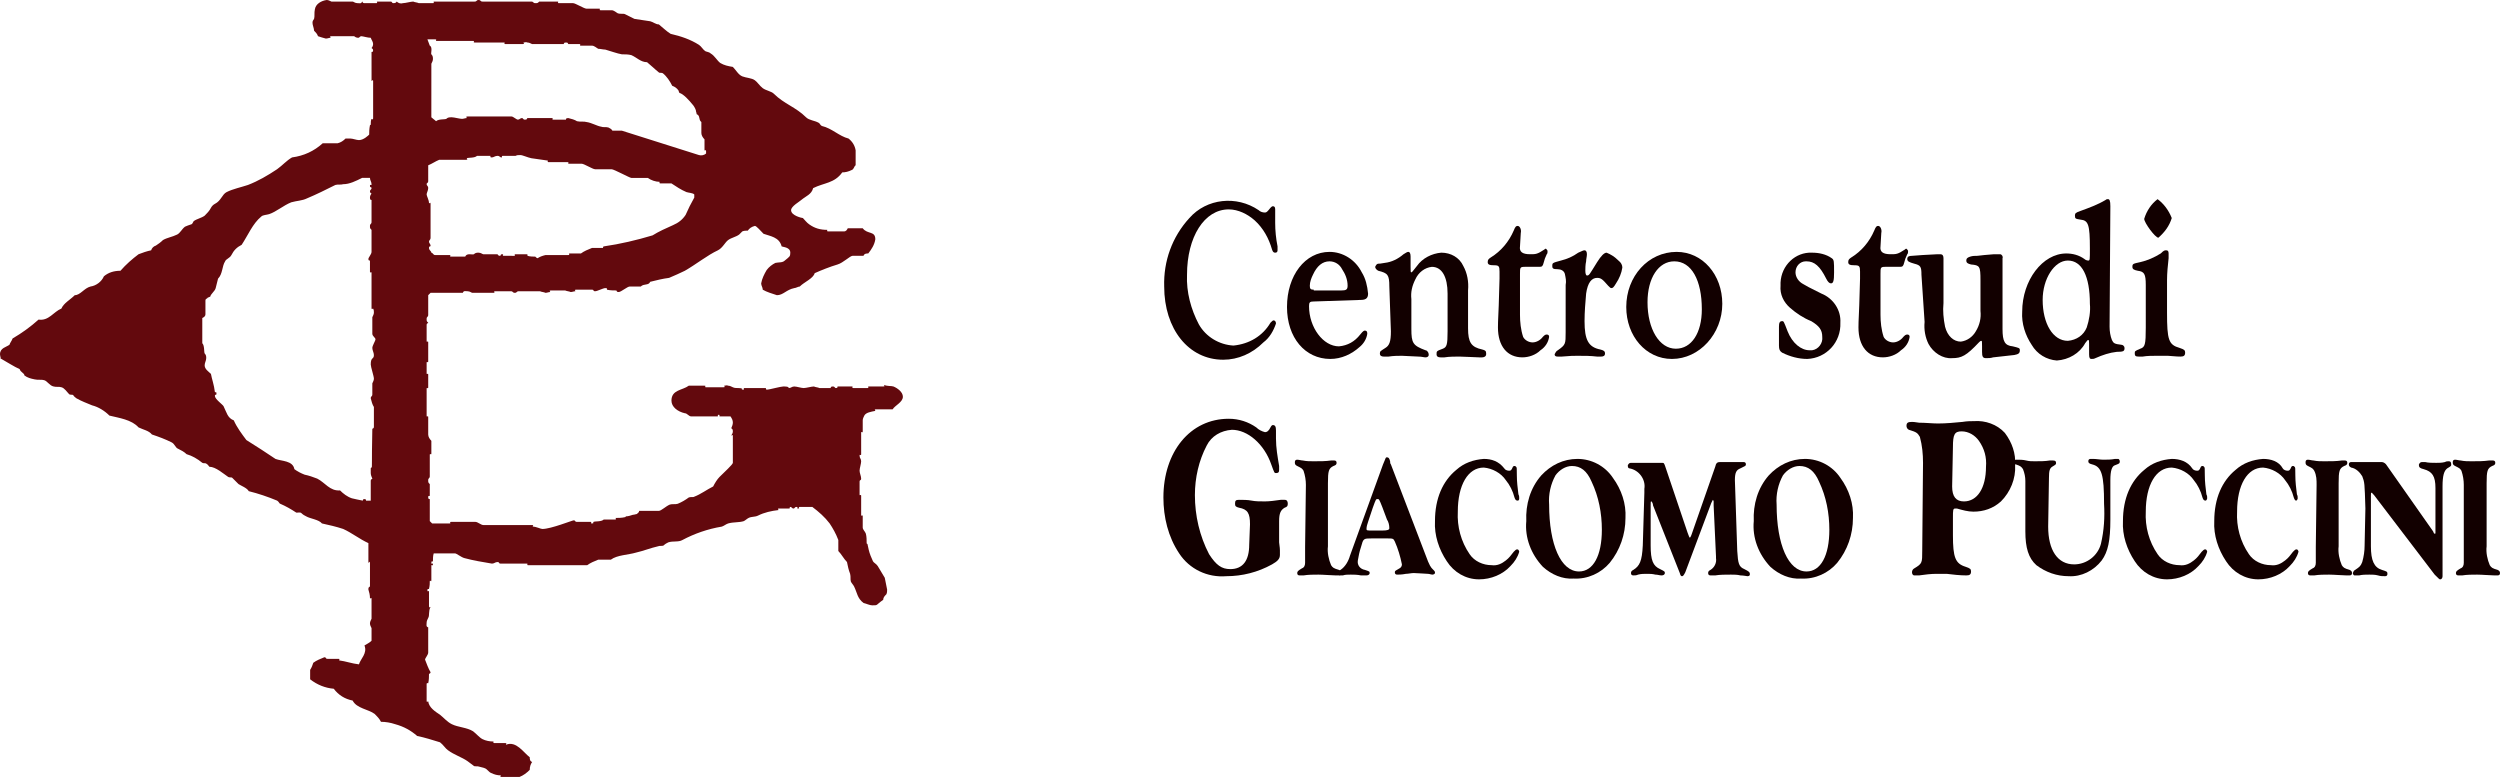 <?xml version="1.0" encoding="UTF-8"?>
<!-- Generator: $$$/GeneralStr/196=Adobe Illustrator 27.6.0, SVG Export Plug-In . SVG Version: 6.00 Build 0)  -->
<svg version="1.1" id="Raggruppa_115" xmlns="http://www.w3.org/2000/svg" xmlns:xlink="http://www.w3.org/1999/xlink" x="0px" y="0px" viewBox="0 0 317.6 98.8" style="enable-background:new 0 0 317.6 98.8;" xml:space="preserve">
<style type="text/css">
	.st0{fill-rule:evenodd;clip-rule:evenodd;fill:#63090D;}
	.st1{fill-rule:evenodd;clip-rule:evenodd;fill:#120000;}
</style>
<path id="Tracciato_652" class="st0" d="M46,22.6h1c0,0.3,0.2,0.5,0.2,0.8s-0.2-0.1-0.2,0.2s0.2,0.1,0.2,0.3s-0.2,0.2-0.2,0.4  s0.1,0.2,0.2,0.3c-0.1,0.1-0.2,0.3-0.2,0.5c0,0.3,0.1,0.3,0.2,0.3v2.8c0,0.3-0.2,0.2-0.2,0.5s0,0.3,0.2,0.5v2.8  c0,0.3-0.4,0.7-0.4,0.9s0.1,0.2,0.2,0.2v1.4c0,0.3,0.2-0.1,0.2,0.2v4.4c0,0.3,0.1,0.1,0.2,0.1c0.1,0.2,0.1,0.3,0.1,0.5  c0,0.2-0.1,0.4-0.2,0.6v2.1c0,0.3,0.4,0.5,0.4,0.7s-0.4,0.8-0.4,1.1s0.2,0.6,0.2,0.9c0,0.6-0.4,0.2-0.4,1.2c0,0.3,0.4,1.5,0.4,1.8  c0,0.2-0.1,0.4-0.2,0.6v1.4c0,0.3-0.2,0.2-0.2,0.5c0.1,0.4,0.2,0.8,0.4,1.1v2.5c0,0.3-0.2,0.2-0.2,0.3c-0.1,4.7,0,4.8-0.1,4.9  c-0.1,0-0.1,0.1-0.1,0.1c0,0.2,0,0.4,0,0.6c0,0.2,0.1,0.5,0.2,0.7c0,0.1-0.2,0-0.2,0.3v2.5h-0.6c0-0.1,0-0.2-0.2-0.2  s-0.2,0.1-0.2,0.2c-0.5-0.1-1-0.2-1.4-0.3c-0.6-0.2-1.1-0.6-1.5-1c-1.3,0.1-1.9-1-2.9-1.5c-0.5-0.2-1.1-0.4-1.6-0.5  c-0.5-0.2-0.9-0.4-1.3-0.7c-0.2-1.1-1.6-1-2.4-1.3c-1.2-0.8-2.4-1.6-3.7-2.4c-0.6-0.8-1.2-1.6-1.6-2.5c-0.8-0.3-0.9-1-1.3-1.8  c-0.1-0.2-1.1-0.9-1.1-1.3c0-0.3,0.2,0,0.2-0.3s-0.1-0.1-0.2-0.2c-0.1-0.9-0.4-1.7-0.5-2.3c-0.3-0.3-0.8-0.6-0.8-1.1  c0-0.3,0.2-0.6,0.2-0.9c0-0.2,0-0.4-0.2-0.6c-0.1-0.2,0-1-0.3-1.3v-3.2c0.2-0.1,0.4-0.2,0.4-0.5v-1.7c0-0.3,0.2-0.2,0.3-0.4  c0.1,0,0.2-0.1,0.3-0.1c0.1-0.4,0.6-0.7,0.7-1.1c0.1-0.4,0.2-0.8,0.3-1.2c0.6-0.6,0.5-1.6,0.9-2.2c0.1-0.3,0.6-0.4,0.8-0.8  c0.3-0.6,0.7-1,1.3-1.3c0.8-1.2,1.4-2.7,2.5-3.6c0.2-0.2,0.7-0.2,1-0.3c0.9-0.3,1.8-1.1,2.8-1.5c0.7-0.2,1.4-0.2,2-0.5  c1.2-0.5,2.4-1.1,3.6-1.7c0.3-0.1,0.7,0,1-0.1C44.4,23.4,45.2,23,46,22.6 M66.1,19.7c0.3,0,0.9,0.3,1.4,0.4c0.7,0.1,1.4,0.2,2.1,0.3  c0,0-0.1,0.2,0.1,0.2h2.4c0.3,0-0.1,0.2,0.2,0.2h1.6c0.3,0,1.4,0.7,1.7,0.7h2.1c0.3,0,2.3,1.1,2.5,1.1h2.1c0.4,0.3,1,0.5,1.5,0.5  c0,0-0.1,0.2,0.1,0.2h1.4c0.6,0.4,1.2,0.8,1.9,1.1c0.3,0.1,0.8,0.1,1,0.3v0.4c-0.4,0.7-0.8,1.5-1.1,2.2c-0.4,0.6-0.9,1-1.6,1.3  c-0.9,0.4-1.8,0.8-2.6,1.3c-2,0.6-4.1,1.1-6.2,1.4c0,0-0.1,0-0.1,0.2h-1.4c-0.5,0.2-1,0.4-1.4,0.7h-1.4c-0.3,0,0.1,0.2-0.2,0.2h-2.9  c-0.4,0.1-0.7,0.2-1,0.4c-0.1,0-0.2-0.1-0.3-0.2c-0.3,0-0.6,0-1-0.1c0,0,0.1-0.2-0.1-0.2h-1.4c-0.3,0,0.1,0.2-0.2,0.2H64  c-0.3,0,0.1-0.2-0.2-0.2s-0.1,0.2-0.3,0.2s-0.2-0.1-0.3-0.2h-1.8c-0.1,0-0.3-0.2-0.6-0.2c-0.2,0-0.4,0-0.6,0.2  c-0.2,0.1-0.9-0.2-1.1,0.3h-1.8c-0.3,0,0.1-0.2-0.2-0.2h-1.8c-0.3,0-0.2-0.2-0.5-0.3c0-0.2-0.3-0.3-0.3-0.6s0.2-0.1,0.2-0.3  s-0.2-0.3-0.2-0.5s0.2-0.2,0.2-0.5v-4.3c0-0.3-0.1,0-0.2-0.1c0-0.4-0.3-0.9-0.3-1.1s0.2-0.5,0.2-0.8s-0.2-0.3-0.2-0.5  s0.2-0.1,0.2-0.4V21c0.5-0.2,0.9-0.5,1.4-0.7h3.4c0.3,0,0.1-0.1,0.1-0.2c0.2-0.1,1,0,1.3-0.3h1.7c0,0.2,0,0.2,0.2,0.2  s0.4-0.2,0.7-0.2s0.3,0.2,0.5,0.2s-0.1-0.2,0.2-0.2h1.6C65.7,19.7,65.8,19.7,66.1,19.7 M54.3,5h1c0.3,0-0.1,0.2,0.2,0.2h4.6  c0.3,0-0.1,0.2,0.2,0.2H64c0.3,0-0.1,0.2,0.2,0.2h2.2c0.3,0,0.1-0.1,0.1-0.2c0.2,0,0.3-0.1,0.5,0c0.2,0,0.4,0.1,0.6,0.2h4  c0.1-0.1,0-0.2,0.3-0.2s0.2,0.1,0.3,0.2h1.4c0.3,0-0.1,0.2,0.2,0.2h1.4c0.3,0,0.6,0.3,0.8,0.4c0.3,0,0.6,0.1,0.9,0.1  c0.7,0.2,1.5,0.5,2.1,0.6c0.4,0,0.8,0,1.2,0.1c0.7,0.3,1.2,0.9,2,0.9c0.5,0.4,1,0.9,1.5,1.3c0.1,0.1,0.3,0,0.5,0.1  c0.5,0.4,0.9,1,1.2,1.6c0.3,0.1,0.6,0.3,0.8,0.6c0,0.1,0.1,0.2,0.1,0.3c0.5,0.1,1.3,1,1.7,1.5c0.1,0.1,0.3,0.4,0.4,0.7  c0,0.2,0.1,0.3,0.1,0.5c0.5,0.2,0.2,0.7,0.6,1v1.4c0,0.3,0.2,0.6,0.4,0.8V19c0,0.3,0.2-0.1,0.2,0.2v0.3c-0.2,0.2-0.6,0.3-0.9,0.2  L79,16.6h-1.2c-0.1-0.2-0.3-0.3-0.5-0.4c-0.3-0.1-0.7,0-0.9-0.1c-0.6-0.1-1.2-0.5-1.9-0.6c-0.3-0.1-0.8,0-1.2-0.1  c-0.3-0.2-0.7-0.3-1.1-0.4c-0.3,0-0.3,0.1-0.3,0.2h-1.6c-0.3,0,0.1-0.2-0.2-0.2h-3.1c-0.1,0.1,0,0.2-0.3,0.2s-0.2-0.2-0.4-0.2  s-0.3,0.2-0.5,0.2s-0.6-0.4-0.8-0.4h-5.6c-0.3,0-0.1,0.1-0.1,0.2c-0.2,0-0.4,0.1-0.6,0.1c-0.3,0-1-0.2-1.3-0.2c-0.3,0-0.5,0-0.7,0.2  c-0.2,0.1-1,0-1.3,0.3c-0.2-0.2-0.4-0.3-0.6-0.5V8.1c0.1-0.2,0.2-0.4,0.2-0.6c0-0.2,0-0.4-0.2-0.6c-0.1-0.1,0.2-0.9-0.2-1.1L54.3,5z   M41.5,0c0.2,0,0.4,0.1,0.6,0.2h2.7c0.1,0,0.3,0.2,0.6,0.2s0.5,0.1,0.6-0.2c0.1,0,0,0.2,0.3,0.2h1.5c0.3,0-0.1-0.2,0.2-0.2h1.6  c0.3,0,0.1,0.2,0.4,0.2s0.3-0.1,0.4-0.2c0.2,0.2,0.5,0.3,0.8,0.2c0.3,0,1-0.2,1.3-0.2c0.2,0.1,0.5,0.1,0.7,0.2H55  c0.3,0-0.1-0.2,0.2-0.2h5.1c0.3,0,0.2-0.2,0.5-0.2s0.2,0.2,0.5,0.2h6.2c0.3,0,0.2,0.2,0.5,0.2s0.3,0,0.5-0.2h2.3  c0.3,0-0.1,0.2,0.2,0.2h1.8c0.3,0,1.4,0.7,1.7,0.7h1.6c0.3,0-0.1,0.2,0.2,0.2h1.4c0.3,0,0.6,0.3,0.8,0.4c0.3,0.1,0.7,0,0.9,0.1  c0.4,0.2,0.8,0.4,1.2,0.6c0.6,0.1,1.3,0.2,2,0.3c0.4,0.1,0.7,0.4,1.1,0.4c0.5,0.4,1,0.9,1.5,1.2c1.3,0.3,2.5,0.7,3.6,1.4  c0.3,0.2,0.5,0.6,0.8,0.8c0.2,0.1,0.5,0.1,0.7,0.3c0.5,0.3,0.8,0.9,1.2,1.2c0.5,0.3,1,0.4,1.6,0.5c0.4,0.4,0.7,1,1.2,1.2  c0.5,0.2,1.2,0.2,1.6,0.5c0.3,0.2,0.6,0.7,1,1s1.1,0.4,1.4,0.7c1.3,1.3,2.8,1.7,4.1,3c0.4,0.4,1.1,0.4,1.6,0.7  c0.1,0,0.2,0.3,0.4,0.4c1.3,0.3,2.2,1.3,3.4,1.6c0.5,0.4,0.8,0.9,0.9,1.5V21c-0.2,0.1-0.2,0.5-0.5,0.6c-0.4,0.2-0.8,0.3-1.2,0.3  c-1,1.4-2.3,1.3-3.7,2c-0.2,0.8-0.9,1-1.5,1.5c-0.2,0.2-1.3,0.8-1.3,1.3c0,0.7,1.4,1,1.5,1c0.2,0.2,0.5,0.6,0.8,0.8  c0.7,0.5,1.4,0.7,2.3,0.7c0,0-0.1,0.2,0.1,0.2h2c0.3,0,0.4-0.2,0.5-0.4h1.9c0.6,0.8,1.6,0.3,1.6,1.4c-0.1,0.7-0.5,1.3-0.9,1.8  c-0.2,0-0.5,0-0.6,0.3h-1.4c-0.3,0-1.2,0.9-1.9,1.1c-1,0.3-2,0.7-2.9,1.1c-0.2,0.7-1.3,1.1-1.9,1.7c-0.2,0-0.5,0.2-0.7,0.2  c-1,0.2-1.4,0.9-2.2,0.9c-0.6-0.2-1.3-0.4-1.8-0.7c0-0.3-0.2-0.5-0.2-0.8c0.1-0.6,0.4-1.2,0.7-1.7c0.3-0.4,0.7-0.7,1.1-0.9  c0.4-0.1,0.9,0,1.2-0.3c0.6-0.5,0.7-0.5,0.7-1c0-0.7-0.9-0.7-1.1-0.8C99,30.1,97.8,30,97,29.7c-0.4-0.4-0.9-1-1.1-1  c-0.4,0.1-0.7,0.3-0.9,0.6c-0.2,0-0.5,0-0.7,0.1c-0.1,0.1-0.2,0.2-0.4,0.4c-0.4,0.3-1,0.4-1.4,0.7c-0.4,0.3-0.7,1-1.3,1.3  c-1.3,0.6-2.8,1.8-4.2,2.6c-0.6,0.3-1.3,0.6-2,0.9c-0.8,0.1-1.6,0.3-2.4,0.5c-0.2,0.5-0.8,0.2-1.2,0.6H80c-0.3,0-1.1,0.7-1.4,0.7  s-0.2-0.1-0.3-0.2c-0.3,0-0.8,0-1.2-0.1c0-0.1,0.1-0.2-0.2-0.2s-1,0.4-1.3,0.4s-0.1-0.2-0.4-0.2h-2c-0.3,0-0.1,0.1-0.1,0.2  c-0.2,0-0.4,0.1-0.6,0.1c-0.2-0.1-0.5-0.1-0.7-0.2h-1.8c-0.3,0-0.1,0.1-0.1,0.2c-0.2,0-0.4,0.1-0.6,0.1c-0.2-0.1-0.5-0.1-0.7-0.2  h-2.7c-0.3,0-0.2,0.2-0.5,0.2s-0.2-0.2-0.5-0.2h-2c-0.3,0,0.1,0.2-0.2,0.2H60c-0.1,0-0.3-0.2-0.6-0.2c-0.3,0-0.5-0.1-0.6,0.2h-4.1  c-0.1,0.1-0.2,0.2-0.3,0.3V40c0,0.3-0.2,0.2-0.2,0.5s0,0.3,0.2,0.5c0,0.1-0.2,0-0.2,0.3v2c0,0.3,0.2-0.1,0.2,0.2v2.4  c0,0.3-0.2-0.1-0.2,0.2v1.3c0,0.3,0.2-0.1,0.2,0.2v1.6c0,0.3-0.2-0.1-0.2,0.2v3.4c0,0.3,0.2-0.1,0.2,0.2v2.2c0,0.3,0.2,0.6,0.4,0.8  v1.6c0,0.3-0.2-0.1-0.2,0.2v2.7c0,0.3-0.2,0.2-0.2,0.5s0,0.3,0.2,0.5v1.5c-0.2,0-0.2,0-0.2,0.2s0.1,0.2,0.2,0.2v2.8  c0.1,0.1,0.2,0.2,0.3,0.3h2.2c0.3,0-0.1-0.2,0.2-0.2h3.1c0.3,0,0.7,0.4,1,0.4h6.2c0.3,0,0,0.1,0.1,0.2c0.4,0,1,0.3,1.2,0.3  c1.1,0,3.8-1.1,4-1.1s0.1,0.2,0.4,0.2H75c0.3,0-0.1,0.2,0.2,0.2s0.1-0.1,0.2-0.2c0.2-0.1,1,0,1.3-0.3h1.4c0.3,0,0.1-0.1,0.1-0.2  c0.3,0,0.8,0,1.2-0.1c0.1,0,0.1-0.1,0.1-0.1c0.3,0,0.6-0.1,0.9-0.2c0.2,0,0.4-0.1,0.5-0.1c0.1-0.1,0.3-0.2,0.3-0.4h2.5  c0.3,0,0.9-0.6,1.4-0.8c0.3-0.1,0.7,0,1-0.1c0.5-0.2,1-0.5,1.4-0.8c0.2-0.1,0.6,0,0.7-0.1c0.8-0.3,1.6-0.9,2.4-1.3  c0.2-0.4,0.5-0.9,0.8-1.2c0.6-0.6,1.7-1.6,1.7-1.8v-3.4c0-0.3-0.1,0-0.2-0.1c0.1-0.1,0.2-0.3,0.2-0.5c0-0.3-0.1-0.3-0.2-0.4  c0.1-0.2,0.2-0.5,0.2-0.7c0-0.3-0.1-0.5-0.3-0.8h-1.3c-0.3,0,0.1-0.2-0.2-0.2s0.1,0.2-0.2,0.2h-3.3c-0.3,0-0.5-0.4-0.8-0.4  c-0.9-0.2-1.7-0.8-1.7-1.6c0-1.4,1.4-1.3,2.2-1.9h2c0.3,0-0.1,0.2,0.2,0.2h2.2c0.3,0,0.1-0.1,0.1-0.2c0.2,0,0.3-0.1,0.5,0  c0.2,0,0.4,0.1,0.6,0.2c0.4,0.2,0.9,0,1.2,0.2c0,0-0.2,0.1,0.1,0.1s-0.1-0.2,0.2-0.2h2.7c0,0.2,0,0.2,0.2,0.2s1.7-0.4,2-0.4  s0.7,0,0.7,0.2v0c0.3,0,0.4-0.2,0.7-0.2s0.9,0.2,1.2,0.2s1-0.2,1.3-0.2c0.2,0.1,0.5,0.1,0.7,0.2h1.4c0.1-0.1,0-0.2,0.3-0.2  s0.2,0.2,0.4,0.2s0.2-0.1,0.2-0.2h1.8c0.3,0-0.1,0.2,0.2,0.2h1.8c0.3,0-0.1-0.2,0.2-0.2h1.8c0.3,0,0.1-0.1,0.1-0.2  c0.5,0.2,0.9,0.1,1.2,0.2c0.5,0.2,1.2,0.7,1.2,1.3c0,0.7-1,1.1-1.3,1.6h-2.1c-0.3,0-0.1,0.1-0.1,0.2c-0.5,0.1-1.2,0.2-1.4,0.6  c-0.1,0.2-0.2,0.4-0.2,0.6v1.4c0,0.3-0.2-0.1-0.2,0.2v2.7c0,0.3-0.2-0.1-0.2,0.2s0.2,0.4,0.2,0.7s-0.2,0.9-0.2,1.2s0.2,0.7,0.2,1  s-0.2,0.1-0.2,0.4v1.6c0,0.3,0.2-0.1,0.2,0.2v2.4c0,0.3,0.2-0.1,0.2,0.2V67c0,0.3,0.3,0.5,0.4,0.8c0.1,0.4,0.1,0.8,0.1,1.2  c0,0.1,0.1,0.1,0.1,0.1c0.1,0.5,0.2,1,0.4,1.5c0.1,0.2,0.2,0.5,0.3,0.7c0.1,0.2,0.4,0.3,0.6,0.6c0.3,0.5,0.6,1,0.9,1.5  c0.1,0.5,0.2,1,0.3,1.5c0,0.2,0,0.4-0.1,0.6c-0.2,0.2-0.4,0.4-0.4,0.7c-1,0.7-0.6,0.7-1.4,0.7c-0.3,0-0.7-0.2-1.1-0.3  c-0.8-0.6-0.8-1.3-1.2-2.1c-0.1-0.2-0.3-0.4-0.4-0.6c-0.1-0.3,0-0.6-0.1-1c-0.2-0.5-0.3-1-0.4-1.5c-0.4-0.4-0.7-1-1.1-1.4v-1.4  c-0.3-0.8-0.7-1.5-1.1-2.1c-0.6-0.8-1.4-1.5-2.2-2.1h-1.6c-0.3,0,0.1,0.2-0.2,0.2s0.1-0.2-0.2-0.2s-0.2,0.2-0.4,0.2  s-0.2-0.2-0.4-0.2s0.1,0.2-0.2,0.2H99c-0.3,0-0.1,0.1-0.1,0.2c-0.9,0.1-1.8,0.3-2.6,0.7c-0.4,0.2-0.8,0.1-1.2,0.3  c-0.2,0.1-0.4,0.3-0.6,0.4c-0.6,0.2-1.3,0.1-2,0.3c-0.3,0.1-0.5,0.3-0.8,0.4c-1.8,0.3-3.5,0.9-5,1.7c-0.5,0.3-1.2,0.1-1.8,0.3  c-0.2,0.1-0.4,0.2-0.6,0.4c-0.2,0.1-0.5,0-0.7,0.1c-0.9,0.2-1.9,0.6-2.8,0.8c-1,0.3-2.4,0.3-3.2,0.9h-1.6c-0.5,0.2-1,0.4-1.4,0.7  h-7.5c-0.3,0,0.1-0.2-0.2-0.2h-3.3c-0.3,0-0.1-0.2-0.4-0.2s-0.4,0.2-0.7,0.2c-1.2-0.2-2.4-0.4-3.5-0.7c-0.4-0.1-1-0.6-1.2-0.6h-2.7  c-0.1,0.3-0.1,0.7-0.1,1c-0.1,0.1-0.2-0.1-0.2,0.2s0.2-0.1,0.2,0.2s-0.2-0.1-0.2,0.2v1.8c0,0.3-0.1,0-0.2,0.1c0,0.3,0,0.6-0.1,1  c-0.1,0.1-0.2-0.1-0.2,0.2s0.2-0.1,0.2,0.2v1.8c0,0.3,0.1,0.1,0.2,0.1c-0.3,0.5-0.1,1.1-0.3,1.4c-0.1,0.2-0.2,0.4-0.2,0.6  c0,0.3-0.1,0.5,0.2,0.6v3.2c0,0.3-0.4,0.7-0.4,0.9c0.2,0.5,0.4,1.1,0.7,1.6c0,0.1-0.1,0.2-0.2,0.2c0,0.3,0,0.8-0.1,1.2  c0,0-0.2-0.1-0.2,0.1v2.1c0,0.3,0.1,0.1,0.2,0.1c0.1,0.8,0.9,1.3,1.5,1.7c0.5,0.4,0.9,0.9,1.5,1.2c0.8,0.4,1.9,0.4,2.7,0.9  c0.4,0.3,0.8,0.8,1.2,1c0.4,0.2,0.9,0.3,1.4,0.3c0,0-0.1,0.2,0.1,0.2h1.4c0.3,0,0,0.1,0.1,0.2c1.3-0.5,2.2,1,3,1.6  c0,0.2,0,0.5,0.3,0.6c-0.2,0.3-0.3,0.6-0.3,1c-0.4,0.4-0.8,0.7-1.3,0.9h-2.3c-0.3,0,0-0.1-0.1-0.2c-0.4,0-0.8-0.1-1.2-0.3  c-0.3-0.1-0.5-0.5-0.8-0.6c-0.2-0.1-0.4-0.1-0.7-0.2c-0.2-0.1-0.6,0-0.7-0.1c-0.3-0.2-0.5-0.4-0.8-0.6c-0.7-0.5-1.7-0.8-2.5-1.4  c-0.3-0.2-0.6-0.7-1-1C54.9,94,54,93.7,53,93.5c-0.8-0.7-1.7-1.2-2.8-1.5c-0.6-0.2-1.2-0.3-1.8-0.3c-0.2-0.4-0.5-0.7-0.8-1  c-0.8-0.6-2.3-0.7-2.8-1.7c-1-0.2-1.8-0.7-2.4-1.5c-1.1-0.1-2.1-0.5-3-1.2c0-0.2,0-0.4,0-0.6c0-0.3,0-0.4,0-0.6  c0.2-0.3,0.3-0.6,0.4-0.9c0.4-0.3,0.9-0.5,1.4-0.7c0.3,0,0.1,0.2,0.4,0.2h1.4c0.3,0,0,0.1,0.1,0.2c0.8,0.1,1.6,0.4,2.5,0.5  c0.2-0.7,1.1-1.4,0.7-2.4c0.3-0.2,0.6-0.3,0.9-0.6v-1.6c-0.1-0.2-0.2-0.4-0.2-0.6c0-0.2,0.1-0.4,0.2-0.6v-2.5c0-0.3-0.1,0-0.2-0.1  c0-0.4-0.1-0.8-0.2-1.1c0,0,0,0.1,0-0.1s0.1-0.2,0.2-0.3v-3c0-0.3-0.1,0-0.2,0v-2.5c-1.1-0.5-2.1-1.3-3.2-1.8  c-0.9-0.3-1.8-0.5-2.7-0.7c-0.4-0.5-1.5-0.6-2-0.9c-0.2-0.1-0.4-0.2-0.6-0.4s-0.6,0-0.7-0.1c-0.6-0.4-1.3-0.8-2-1.1  c-0.1,0-0.2-0.3-0.4-0.4c-1.2-0.5-2.4-0.9-3.6-1.2c-0.2-0.4-1-0.7-1.3-0.9c-0.2-0.2-0.5-0.5-0.8-0.8c-0.1-0.1-0.3,0-0.5-0.1  c-0.6-0.4-1.6-1.3-2.4-1.3c-0.1-0.1-0.2-0.3-0.4-0.4c-0.1-0.1-0.3,0-0.5-0.1c-0.6-0.5-1.3-0.9-2-1.1c-0.3-0.3-0.7-0.5-1.1-0.7  c-0.3-0.1-0.4-0.6-0.8-0.8c-0.8-0.4-1.6-0.7-2.5-1c-0.4-0.5-1.1-0.6-1.7-0.9c-0.9-1-2.5-1.2-3.7-1.5c-0.6-0.6-1.4-1.1-2.2-1.3  c-0.7-0.3-1.3-0.5-2-0.9c-0.1-0.1-0.3-0.2-0.4-0.4c-0.1-0.1-0.3,0-0.5-0.1c-0.3-0.3-0.6-0.8-1-0.9c-0.3-0.1-0.7,0-1-0.1  c-0.5-0.1-0.8-0.7-1.2-0.8c-0.3-0.1-0.8,0-1.2-0.1c-0.5-0.1-0.9-0.2-1.3-0.5c0-0.3-0.5-0.4-0.6-0.8c-0.7-0.3-1.6-0.9-2.5-1.4  C0.2,45.6,0,45.3,0,45c0-0.8,0.8-0.9,1.2-1.2c0.1-0.3,0.3-0.5,0.4-0.8c1.2-0.7,2.3-1.5,3.3-2.4c1.3,0.2,1.9-1,2.9-1.4  c0.3-0.7,1.1-1.1,1.7-1.7c0.7,0,1.2-0.9,2-1.1c0.7-0.1,1.4-0.6,1.7-1.3c0.6-0.5,1.3-0.7,2.1-0.7c0.7-0.8,1.5-1.5,2.3-2.1  c0.5-0.2,1.1-0.4,1.6-0.5c0.1-0.3,0.3-0.5,0.6-0.6c0.3-0.2,0.6-0.4,0.9-0.7c0.5-0.3,1.2-0.4,1.8-0.7c0.4-0.2,0.6-0.7,1-1  c0.2-0.1,0.5-0.2,0.8-0.3c0.1,0,0.2-0.2,0.3-0.4c0.4-0.3,1-0.4,1.4-0.7c0.3-0.3,0.6-0.6,0.8-1c0.1-0.2,0.3-0.4,0.5-0.5  c0.8-0.4,0.9-1.2,1.5-1.5c0.8-0.4,1.8-0.6,2.7-0.9c1.3-0.5,2.5-1.2,3.7-2c0.7-0.5,1.2-1.1,1.9-1.5c1.5-0.2,2.8-0.8,3.9-1.8h1.9  c0.4-0.1,0.7-0.3,1-0.6c0.2,0,0.4,0,0.6,0c0.3,0,0.8,0.2,1.1,0.2c0.6,0,1.2-0.6,1.3-0.7c0-0.3,0-0.7,0.1-1.2c0.1,0,0.1-0.1,0.1-0.1  c0-0.2,0-0.5,0.1-0.7c0,0,0.2,0.2,0.2-0.1v-4.7c0-0.3-0.1,0-0.2,0V6.6c0.1,0,0.2,0,0.2-0.2s-0.1-0.2-0.2-0.3  c0.1-0.1,0.2-0.3,0.2-0.5c0-0.3-0.2-0.5-0.3-0.8c-0.4,0-1-0.2-1.2-0.2s-0.2,0.2-0.4,0.2S45.1,4.7,45,4.6h-2.9  c-0.3,0-0.1,0.1-0.1,0.2c-0.2,0-0.4,0.1-0.6,0.1c-0.4-0.1-0.7-0.2-1-0.3c-0.1-0.3-0.3-0.5-0.5-0.7c0-0.3-0.2-0.7-0.2-1  s0.1-0.3,0.2-0.5c0.1-0.3,0-0.8,0.1-1.2C40.1,0.5,40.8,0.1,41.5,0"/>
<path id="Tracciato_653" class="st1" d="M158.7,69.2c0,2-0.8,3.1-2.4,3.1c-1.1,0-1.8-0.5-2.7-1.9c-1.2-2.3-1.8-4.9-1.8-7.5  c0-2.2,0.5-4.4,1.5-6.3c0.6-1.2,1.8-1.9,3.2-2c2,0,4.1,1.8,5,4.4c0.4,1.1,0.4,1.1,0.6,1.1c0.3,0,0.4-0.1,0.4-0.4c0-0.2,0-0.3,0-0.5  c-0.2-1.2-0.4-2.3-0.4-3.5c0-0.2,0-0.4,0-0.7v-0.3c0-0.5-0.1-0.7-0.4-0.7c-0.1,0-0.2,0.1-0.3,0.3c-0.2,0.4-0.4,0.6-0.7,0.6  c-0.4-0.1-0.8-0.3-1.1-0.6c-1-0.7-2.2-1.1-3.5-1.1c-4.9,0-8.3,4.2-8.3,10c0,2.5,0.6,5,2,7.1c1.3,2,3.6,3.1,6,2.9c2,0,4-0.5,5.8-1.5  c0.7-0.4,1-0.7,1-1.2c0-0.2,0-0.4,0-0.6c0-0.4-0.1-0.8-0.1-1v-2.7c0-1,0.2-1.4,0.7-1.7c0.3-0.1,0.4-0.2,0.4-0.5  c0-0.3-0.1-0.5-0.4-0.5c-0.2,0-0.3,0-0.5,0c-0.7,0.1-1.4,0.2-2,0.2c-0.6,0-1.2,0-1.7-0.1c-0.5-0.1-1.1-0.1-1.6-0.1  c-0.4,0-0.5,0.1-0.5,0.5c0,0.3,0.1,0.4,0.5,0.5c1.1,0.2,1.4,0.7,1.4,2.1L158.7,69.2z"/>
<path id="Tracciato_654" class="st1" d="M165.8,69.5l0,1.2l0,0.8c0,0.3-0.1,0.6-0.4,0.7c-0.5,0.3-0.6,0.4-0.6,0.6s0.1,0.3,0.3,0.3  c0.1,0,0.3,0,0.5,0c0.6-0.1,1.3-0.1,1.9-0.1c0.6,0,1.7,0.1,2.2,0.1l0.4,0c0.2,0,0.3-0.1,0.3-0.3c0-0.2-0.1-0.3-0.3-0.4  c-0.7-0.2-0.8-0.3-1-0.6c-0.3-0.7-0.5-1.6-0.4-2.4v-8c0-1.6,0.1-1.9,0.7-2.2c0.3-0.1,0.4-0.2,0.4-0.4c0-0.2-0.1-0.3-0.3-0.3  c0,0,0,0,0,0c-0.1,0-0.3,0-0.4,0c-0.7,0.1-1.4,0.1-2.2,0.1c-0.5,0-0.9,0-1.4-0.1c-0.2,0-0.5-0.1-0.7-0.1c-0.2,0-0.3,0.1-0.3,0.3  c0,0,0,0,0,0.1c0,0.2,0.1,0.3,0.3,0.4c0.6,0.3,0.6,0.3,0.8,0.6c0.2,0.6,0.3,1.2,0.3,1.8L165.8,69.5z"/>
<path id="Tracciato_655" class="st1" d="M171.5,70.6c-0.2,0.7-0.6,1.4-1.2,1.8c-0.2,0.1-0.3,0.2-0.3,0.4c0,0.1,0.1,0.3,0.2,0.3  c0,0,0,0,0,0c0.1,0,0.3,0,0.4,0c0.3-0.1,0.6-0.1,1-0.1c0.4,0,0.8,0,1.3,0.1c0.2,0,0.5,0,0.7,0c0.2,0,0.4-0.1,0.4-0.3  c0-0.2,0-0.2-0.6-0.4c-0.6-0.1-1-0.6-0.9-1.2c0.1-0.6,0.2-1.1,0.4-1.7c0.3-1.1,0.3-1.1,1.4-1.1h1.8c0.9,0,0.9,0,1.1,0.4  c0.4,0.9,0.7,1.9,0.9,2.9c0,0.2-0.1,0.4-0.3,0.5c-0.5,0.3-0.6,0.3-0.6,0.5s0.1,0.3,0.3,0.3c0.2,0,0.6,0,1.1-0.1c0.3,0,0.7-0.1,1-0.1  c0.4,0,1.6,0.1,1.8,0.1c0.2,0,0.4,0.1,0.6,0.1c0.1,0,0.3-0.1,0.3-0.2c0,0,0,0,0,0c0-0.2,0-0.2-0.3-0.5c-0.2-0.2-0.4-0.4-0.9-1.8  L176.7,59c-0.1-0.1-0.1-0.3-0.1-0.4c-0.1-0.4-0.2-0.5-0.4-0.5s-0.1,0-0.5,0.9L171.5,70.6z M174.4,67.4c-0.7,0-0.8,0-0.8-0.2  c0-0.3,0.1-0.6,0.2-0.9l0.6-1.8c0.4-1.1,0.4-1.1,0.6-1.1s0.2,0,0.6,1l0.6,1.6c0.2,0.3,0.3,0.7,0.3,1.1c0,0.2-0.2,0.3-0.9,0.3H174.4z  "/>
<path id="Tracciato_656" class="st1" d="M188.5,58.3c-1.3,0.1-2.5,0.5-3.5,1.4c-1.7,1.4-2.7,3.6-2.7,6.5c-0.1,1.8,0.5,3.6,1.5,5.1  c0.9,1.4,2.4,2.3,4.1,2.3c1.5,0,3-0.6,4-1.7c0.5-0.5,0.9-1.1,1.1-1.8c0-0.1-0.1-0.3-0.2-0.3c0,0,0,0-0.1,0c-0.1,0-0.2,0.1-0.4,0.3  c-0.3,0.4-0.6,0.8-1,1.1c-0.5,0.4-1.1,0.7-1.8,0.6c-1.1,0-2.2-0.5-2.8-1.4c-1.1-1.6-1.6-3.5-1.5-5.4c0-3.4,1.3-5.6,3.3-5.6  c1.1,0.1,2.2,0.7,2.8,1.6c0.5,0.6,0.9,1.4,1.1,2.2c0.1,0.3,0.2,0.4,0.4,0.4s0.2-0.2,0.2-0.3c0-0.2,0-0.3-0.1-0.5  c-0.1-0.8-0.2-1.6-0.2-2.4c0-1,0-1-0.1-1.1c-0.1-0.1-0.1-0.1-0.2-0.1c-0.1,0-0.1,0-0.2,0.1c-0.2,0.5-0.3,0.5-0.5,0.5  c-0.2,0-0.5-0.1-0.6-0.3C190.4,58.6,189.5,58.3,188.5,58.3"/>
<path id="Tracciato_657" class="st1" d="M200.4,58.3c-1.8,0-3.4,0.8-4.6,2.1c-1.4,1.6-2,3.7-1.9,5.8c-0.2,2.1,0.6,4.2,2.1,5.8  c1.1,1,2.5,1.6,3.9,1.5c1.8,0.1,3.5-0.7,4.6-2c1.3-1.6,2-3.6,2-5.7c0.1-1.8-0.5-3.6-1.6-5.1C203.9,59.2,202.2,58.3,200.4,58.3   M199.7,59.2c1.1,0,1.9,0.6,2.5,2c0.9,1.9,1.3,4,1.3,6.1c0,3.3-1.1,5.3-2.9,5.3c-2.3,0-3.8-3.4-3.8-8.5c-0.1-1.3,0.2-2.6,0.8-3.7  C198.1,59.7,198.9,59.2,199.7,59.2"/>
<path id="Tracciato_658" class="st1" d="M208.7,69.3c-0.1,2-0.4,2.6-1.2,3.1c-0.2,0.1-0.3,0.2-0.3,0.4c0,0.2,0.1,0.3,0.3,0.3  c0.2,0,0.4,0,0.6-0.1c0.4-0.1,0.7-0.1,1.1-0.1c0.4,0,0.7,0,1.1,0.1c0.3,0,0.5,0.1,0.8,0.1c0.2,0,0.4-0.1,0.4-0.3  c0-0.2,0-0.2-0.6-0.5c-0.9-0.4-1.2-1.1-1.2-3v-5.1c0-0.5,0-0.5,0.1-0.5c0.1,0.1,0.2,0.3,0.2,0.5l3.4,8.6c0.1,0.4,0.2,0.4,0.3,0.4  c0.1,0,0.2-0.1,0.4-0.5l3.3-8.8c0.1-0.2,0.2-0.4,0.2-0.4c0,0,0.1,0.1,0.1,0.2l0,0.3l0,0.2l0.3,6.5v0.2c0.1,0.6-0.2,1.2-0.7,1.5  c-0.2,0.1-0.3,0.2-0.3,0.4c0,0.2,0.1,0.3,0.3,0.3c0.2,0,0.4,0,0.6,0c0.6-0.1,1.3-0.1,2-0.1c0.4,0,0.8,0,1.2,0.1  c0.4,0,0.8,0.1,0.9,0.1c0.2,0,0.3-0.1,0.3-0.2c0,0,0,0,0-0.1c0-0.2-0.1-0.3-0.7-0.6c-0.7-0.3-0.8-0.7-0.9-2.3l-0.3-9  c0-1,0.2-1.3,0.7-1.5c0.6-0.3,0.7-0.3,0.7-0.5c0-0.2-0.1-0.3-0.3-0.3c0,0,0,0-0.1,0c-0.1,0-0.2,0-0.3,0c-0.1,0-0.2,0-0.4,0h-1.5  c-0.2,0-0.3,0-0.5,0c-0.1,0-0.2,0-0.2,0c-0.3,0-0.5,0.1-0.6,0.6l-3,8.6c-0.1,0.3-0.2,0.4-0.2,0.4c-0.1,0-0.1-0.1-0.3-0.6l-2.8-8.3  c-0.2-0.6-0.2-0.6-0.5-0.6c-0.1,0-0.2,0-0.2,0c-0.1,0-0.3,0-0.4,0h-2.6c-0.2,0-0.3,0-0.5,0c-0.1,0-0.2,0-0.2,0  c-0.2,0-0.3,0.1-0.4,0.3c0,0,0,0,0,0.1c0,0.2,0.1,0.3,0.2,0.3c1.2,0.2,2.1,1.4,1.9,2.6c0,0,0,0,0,0c0,0.1,0,0.3,0,0.5L208.7,69.3z"/>
<path id="Tracciato_659" class="st1" d="M229.3,58.3c-1.8,0-3.4,0.8-4.6,2.1c-1.4,1.6-2,3.7-1.9,5.8c-0.2,2.1,0.6,4.2,2.1,5.8  c1.1,1,2.5,1.6,3.9,1.5c1.8,0.1,3.5-0.7,4.6-2c1.3-1.6,2-3.6,2-5.7c0.1-1.8-0.5-3.6-1.6-5.1C232.8,59.2,231.1,58.3,229.3,58.3   M228.6,59.2c1.1,0,1.9,0.6,2.5,2c0.9,1.9,1.3,4,1.3,6.1c0,3.3-1.1,5.3-2.9,5.3c-2.3,0-3.8-3.4-3.8-8.5c-0.1-1.3,0.2-2.6,0.8-3.7  C227,59.7,227.8,59.2,228.6,59.2"/>
<path id="Tracciato_660" class="st1" d="M244.2,70c0,1.5,0,1.6-1,2.2c-0.2,0.1-0.3,0.3-0.3,0.5c0,0.2,0.1,0.4,0.3,0.4c0,0,0,0,0.1,0  c0.2,0,0.3,0,0.5,0c0.7-0.1,1.5-0.2,2.2-0.2c0.6,0,1,0,1.3,0c0.8,0.1,1.7,0.2,2.5,0.2c0.4,0,0.6-0.1,0.6-0.5c0-0.3-0.1-0.4-0.7-0.6  c-1.3-0.4-1.6-1.2-1.6-4v-2.2c0-1,0-1.2,0.3-1.2c0.1,0,0.1,0,0.2,0c0.7,0.2,1.4,0.4,2.1,0.4c1.3,0,2.5-0.4,3.5-1.3  c1.2-1.2,1.9-2.9,1.8-4.6c0.1-1.5-0.4-2.9-1.3-4.1c-1-1.1-2.5-1.6-3.9-1.5c-0.4,0-0.9,0-1.5,0.1c-1,0.1-2.1,0.2-3.1,0.2  c-0.7,0-1.6-0.1-2.4-0.1c-0.6-0.1-0.8-0.1-0.9-0.1c-0.5,0-0.7,0.1-0.7,0.5c0,0.2,0.1,0.4,0.3,0.5c1,0.3,1.1,0.4,1.4,0.9  c0.3,1.1,0.4,2.2,0.4,3.3L244.2,70z M248.1,56.8c0-1.6,0.2-2,1.1-2c0.9,0,1.7,0.5,2.2,1.2c0.7,1,1,2.1,0.9,3.3  c0,2.7-1.1,4.4-2.8,4.4c-1,0-1.5-0.6-1.5-1.9L248.1,56.8z"/>
<path id="Tracciato_661" class="st1" d="M260.3,60.7c0-0.9,0.1-1.2,0.4-1.4c0.5-0.3,0.5-0.3,0.5-0.5s-0.1-0.3-0.4-0.3  c-0.1,0-0.3,0-0.4,0c-0.6,0.1-1.2,0.1-1.9,0.1c-0.4,0-0.7,0-1.1-0.1c-0.4-0.1-0.8-0.1-1.2-0.1c-0.3,0-0.4,0.1-0.4,0.3  c0,0.2,0.1,0.3,0.3,0.3c0.6,0.2,0.7,0.3,0.9,0.6c0.2,0.5,0.3,1,0.3,1.5v6.4c0,2.1,0.4,3.4,1.4,4.3c1.2,0.9,2.6,1.4,4.1,1.4  c1.6,0.1,3.2-0.7,4.2-2c0.8-1.1,1.1-2.5,1.1-5.2v-5c0-1.2,0.2-1.8,0.6-1.9c0.5-0.2,0.6-0.2,0.6-0.5c0-0.1-0.1-0.3-0.2-0.3  c0,0,0,0-0.1,0c-0.1,0-0.2,0-0.3,0c-0.5,0.1-1,0.1-1.5,0.1c-0.4,0-0.9-0.1-1.3-0.1c-0.1,0-0.2,0-0.3,0c-0.2,0-0.3,0.1-0.3,0.3  c0,0.2,0.1,0.3,0.5,0.4c1.2,0.3,1.5,1.3,1.5,5c0.1,1.7,0,3.4-0.4,5.1c-0.4,1.5-1.8,2.6-3.4,2.6c-2.1,0-3.3-1.8-3.3-4.8L260.3,60.7z"/>
<path id="Tracciato_662" class="st1" d="M275.9,58.3c-1.3,0.1-2.5,0.5-3.5,1.4c-1.7,1.4-2.7,3.6-2.7,6.5c-0.1,1.8,0.5,3.6,1.5,5.1  c0.9,1.4,2.4,2.3,4.1,2.3c1.5,0,3-0.6,4-1.7c0.5-0.5,0.9-1.1,1.1-1.8c0-0.1-0.1-0.3-0.2-0.3c0,0,0,0-0.1,0c-0.1,0-0.2,0.1-0.4,0.3  c-0.3,0.4-0.6,0.8-1,1.1c-0.5,0.4-1.1,0.7-1.8,0.6c-1.1,0-2.2-0.5-2.8-1.4c-1.1-1.6-1.6-3.5-1.5-5.4c0-3.4,1.3-5.6,3.3-5.6  c1.1,0.1,2.2,0.7,2.8,1.6c0.5,0.6,0.9,1.4,1.1,2.2c0.1,0.3,0.2,0.4,0.4,0.4c0.1,0,0.2-0.2,0.2-0.3c0-0.2,0-0.3-0.1-0.5  c-0.1-0.8-0.2-1.6-0.2-2.4c0-1,0-1-0.1-1.1c-0.1-0.1-0.1-0.1-0.2-0.1c-0.1,0-0.1,0-0.2,0.1c-0.2,0.5-0.3,0.5-0.5,0.5  c-0.2,0-0.5-0.1-0.6-0.3C277.9,58.6,276.9,58.3,275.9,58.3"/>
<path id="Tracciato_663" class="st1" d="M287.5,58.3c-1.3,0.1-2.5,0.5-3.5,1.4c-1.7,1.4-2.7,3.6-2.7,6.5c-0.1,1.8,0.5,3.6,1.5,5.1  c0.9,1.4,2.4,2.3,4.1,2.3c1.5,0,3-0.6,4-1.7c0.5-0.5,0.9-1.1,1.1-1.8c0-0.1-0.1-0.3-0.2-0.3c0,0,0,0-0.1,0c-0.1,0-0.2,0.1-0.4,0.3  c-0.3,0.4-0.6,0.8-1,1.1c-0.5,0.4-1.1,0.7-1.8,0.6c-1.1,0-2.2-0.5-2.8-1.4c-1.1-1.6-1.6-3.5-1.5-5.4c0-3.4,1.3-5.6,3.3-5.6  c1.1,0.1,2.2,0.7,2.8,1.6c0.5,0.6,0.9,1.4,1.1,2.2c0.1,0.3,0.2,0.4,0.3,0.4s0.2-0.2,0.2-0.3c0-0.2,0-0.3-0.1-0.5  c-0.1-0.8-0.2-1.6-0.2-2.4c0-1,0-1-0.1-1.1c-0.1-0.1-0.1-0.1-0.2-0.1c-0.1,0-0.1,0-0.2,0.1c-0.2,0.5-0.3,0.5-0.5,0.5  c-0.2,0-0.5-0.1-0.6-0.3C289.5,58.6,288.5,58.3,287.5,58.3"/>
<path id="Tracciato_664" class="st1" d="M294.2,69.5l0,1.2l0,0.8c0,0.3-0.1,0.6-0.4,0.7c-0.5,0.3-0.6,0.4-0.6,0.6s0.1,0.3,0.3,0.3  c0.1,0,0.3,0,0.5,0c0.6-0.1,1.3-0.1,1.9-0.1c0.6,0,1.7,0.1,2.2,0.1l0.4,0c0.2,0,0.3-0.1,0.3-0.3c0-0.2-0.1-0.3-0.3-0.4  c-0.7-0.2-0.8-0.3-1-0.6c-0.3-0.7-0.5-1.6-0.4-2.4v-8c0-1.6,0.1-1.9,0.7-2.2c0.3-0.1,0.4-0.2,0.4-0.4c0-0.2-0.1-0.3-0.3-0.3  c0,0,0,0,0,0c-0.1,0-0.3,0-0.4,0c-0.7,0.1-1.4,0.1-2.2,0.1c-0.5,0-0.9,0-1.4-0.1c-0.2,0-0.5-0.1-0.7-0.1c-0.2,0-0.3,0.1-0.3,0.3  c0,0,0,0,0,0.1c0,0.2,0.1,0.3,0.3,0.4c0.6,0.3,0.6,0.3,0.8,0.6c0.3,0.6,0.3,1.2,0.3,1.8L294.2,69.5z"/>
<path id="Tracciato_665" class="st1" d="M300.4,69.3c0,0.7-0.1,1.4-0.3,2.1c-0.2,0.5-0.3,0.6-0.9,1c-0.2,0.1-0.2,0.2-0.3,0.4  c0,0.1,0.1,0.3,0.2,0.3c0,0,0,0,0.1,0c0.1,0,0.3,0,0.5,0c0.4-0.1,0.9-0.1,1.3-0.1c0.4,0,0.7,0,1.1,0.1c0.3,0.1,0.6,0.1,0.9,0.1  c0.2,0,0.3-0.1,0.3-0.3c0-0.3-0.1-0.3-0.7-0.5c-1-0.3-1.4-1.2-1.4-3v-6.4c0-0.4,0-0.4,0.1-0.4c0,0,0.1,0,0.1,0.1l0.2,0.2l7.7,10.1  c0.6,0.6,0.6,0.6,0.7,0.6c0.2,0,0.3-0.2,0.3-0.4V61.8c0-1.4,0.2-2,0.6-2.3c0.5-0.3,0.5-0.3,0.5-0.5c0-0.3-0.1-0.4-0.3-0.4  c-0.2,0-0.3,0-0.5,0.1c-0.4,0.1-0.7,0.1-1.1,0.1c-0.5,0-1,0-1.4-0.1c-0.1,0-0.2,0-0.4,0c-0.2,0-0.3,0.1-0.4,0.3c0,0,0,0,0,0.1  c0,0.3,0.2,0.4,0.6,0.5c1.1,0.3,1.5,0.9,1.5,2.4v5.7c0,0.1,0,0.1-0.1,0.1s-0.1-0.1-0.2-0.3l-5.9-8.4c-0.1-0.2-0.4-0.4-0.6-0.4  c-0.1,0-0.2,0-0.3,0h-3c-0.1,0-0.3,0-0.4,0c-0.1,0-0.1,0-0.2,0c-0.2,0-0.3,0.1-0.3,0.3c0,0,0,0,0,0c0,0.2,0.1,0.3,0.3,0.4  c0.6,0.1,1.1,0.6,1.4,1.1c0.3,0.8,0.3,0.8,0.4,4.1L300.4,69.3z"/>
<path id="Tracciato_666" class="st1" d="M313,69.5l0,1.2l0,0.8c0,0.3-0.1,0.6-0.4,0.7c-0.5,0.3-0.6,0.4-0.6,0.6s0.1,0.3,0.3,0.3  c0.1,0,0.3,0,0.5,0c0.6-0.1,1.3-0.1,1.9-0.1c0.6,0,1.7,0.1,2.2,0.1l0.4,0c0.2,0,0.3-0.1,0.3-0.3c0-0.2-0.1-0.3-0.3-0.4  c-0.7-0.2-0.8-0.3-1-0.6c-0.3-0.7-0.5-1.6-0.4-2.4v-8c0-1.6,0.1-1.9,0.7-2.2c0.3-0.1,0.4-0.2,0.4-0.4c0-0.2-0.1-0.3-0.3-0.3  c0,0,0,0-0.1,0c-0.1,0-0.3,0-0.4,0c-0.7,0.1-1.4,0.1-2.2,0.1c-0.5,0-0.9,0-1.4-0.1c-0.2,0-0.5-0.1-0.7-0.1c-0.2,0-0.3,0.1-0.3,0.3  c0,0,0,0,0,0.1c0,0.2,0.1,0.3,0.3,0.4c0.6,0.3,0.6,0.3,0.8,0.6c0.2,0.6,0.3,1.2,0.3,1.8L313,69.5z"/>
<path id="Tracciato_667" class="st1" d="M162,26.6c0-0.3-0.1-0.4-0.3-0.4c-0.1,0-0.2,0.1-0.3,0.2c-0.4,0.5-0.5,0.6-0.7,0.6  c-0.3,0-0.6-0.1-0.8-0.3c-2.8-1.9-6.6-1.5-8.8,1c-2.2,2.4-3.3,5.5-3.2,8.7c0,5.4,3.1,9.3,7.5,9.3c1.9,0,3.7-0.8,5.1-2.2  c0.8-0.6,1.3-1.5,1.6-2.4c0-0.2-0.1-0.4-0.3-0.4c0,0,0,0,0,0c-0.1,0-0.2,0.1-0.4,0.3c-1,1.7-2.7,2.7-4.7,2.9  c-1.8-0.1-3.5-1.1-4.4-2.7c-1-1.9-1.6-4.1-1.5-6.3c0-4.8,2.2-8.3,5.3-8.3c1.2,0,2.4,0.6,3.3,1.4c1.1,1,1.8,2.3,2.2,3.7  c0.1,0.3,0.2,0.4,0.4,0.4c0.2,0,0.3-0.1,0.3-0.3c0,0,0,0,0,0c0-0.2,0-0.3,0-0.5c-0.2-1-0.3-2-0.3-3L162,26.6z"/>
<path id="Tracciato_668" class="st1" d="M172.9,38.1c0.7,0,0.9-0.3,0.9-0.8c-0.1-1-0.3-1.9-0.8-2.7c-0.8-1.6-2.4-2.6-4.1-2.6  c-3.1,0-5.4,3-5.4,7c0,3.9,2.3,6.6,5.5,6.6c1.4,0,2.7-0.6,3.7-1.5c0.5-0.4,0.9-1,1-1.7c0-0.3-0.1-0.4-0.3-0.4c-0.1,0-0.2,0-0.6,0.5  c-0.7,0.9-1.6,1.4-2.7,1.5c-2,0-3.8-2.4-3.8-5.1c0-0.5,0.1-0.6,0.6-0.6L172.9,38.1z M166.9,36.8c-0.4,0-0.5-0.1-0.5-0.5  c0-0.5,0.2-1,0.4-1.4c0.5-1.1,1.2-1.7,2.1-1.7c0.7,0,1.3,0.4,1.6,1c0.4,0.6,0.7,1.3,0.7,2.1c0,0.5-0.2,0.6-0.8,0.6H166.9z"/>
<path id="Tracciato_669" class="st1" d="M176.7,42.1c0,1.3-0.2,1.8-0.7,2.1c-0.6,0.4-0.7,0.4-0.7,0.7c0,0.3,0.2,0.4,0.5,0.4  c0.2,0,0.4,0,0.6,0c0.6-0.1,1.3-0.1,1.7-0.1l2.1,0.1c0.4,0,0.7,0.1,0.9,0.1c0.2,0,0.4-0.1,0.4-0.3c0,0,0-0.1,0-0.1  c0-0.2-0.2-0.5-0.4-0.5c-1.6-0.6-1.8-0.9-1.8-2.7V38c-0.1-0.9,0.1-1.7,0.5-2.5c0.4-0.9,1.2-1.5,2.1-1.6c1.3,0,2,1.3,2,3.4v4.8  c0,1.7-0.1,2-0.6,2.2c-0.8,0.3-0.8,0.3-0.8,0.7c0,0.3,0.2,0.4,0.5,0.4c0.2,0,0.4,0,0.5,0c0.6-0.1,1.4-0.1,1.9-0.1  c0.5,0,2.2,0.1,2.5,0.1c0.1,0,0.3,0,0.4,0c0.2,0,0.5-0.1,0.5-0.4c0,0,0-0.1,0-0.1c0-0.3-0.1-0.4-0.5-0.5c-1.4-0.3-1.8-0.9-1.8-2.7  v-4.8c0.1-1.1-0.1-2.2-0.6-3.1c-0.5-1.1-1.6-1.7-2.8-1.7c-1.2,0.1-2.4,0.7-3.1,1.7c-0.5,0.6-0.6,0.8-0.7,0.8c-0.1,0-0.1-0.1-0.1-0.7  v-1.3c0-0.4-0.1-0.6-0.3-0.6c-0.1,0-0.3,0.1-0.6,0.3c-0.7,0.6-1.5,1-2.4,1.1c-0.5,0.1-0.7,0.1-0.8,0.1c-0.2,0-0.3,0.2-0.4,0.4  c0,0.2,0.2,0.4,0.4,0.5c1.2,0.3,1.4,0.5,1.4,2L176.7,42.1z"/>
<path id="Tracciato_670" class="st1" d="M193.2,29.6L193.2,29.6c0.1-0.4-0.1-0.9-0.4-0.9c-0.2,0-0.3,0.1-0.5,0.6  c-0.6,1.4-1.6,2.6-2.9,3.4c-0.3,0.2-0.4,0.3-0.4,0.6c0,0.3,0.2,0.4,0.8,0.4c0.6,0,0.7,0.1,0.7,0.8c0,0.3,0,0.6,0,0.9l-0.1,3.4  c-0.1,2.3-0.1,2.3-0.1,2.8c0,2.4,1.2,3.8,3.1,3.8c0.8,0,1.7-0.3,2.3-0.9c0.6-0.4,1-1,1.1-1.7c0-0.2-0.1-0.3-0.3-0.3  c-0.2,0-0.3,0.1-0.5,0.3c-0.3,0.4-0.8,0.7-1.3,0.7c-0.5,0-1-0.3-1.2-0.7c-0.3-0.9-0.4-1.9-0.4-2.8v-5.2c0-0.8,0-0.9,0.6-0.9h1.4  c0.4,0,0.4,0,0.5,0c0.3,0,0.4-0.1,0.5-0.5c0.1-0.4,0.2-0.7,0.4-1.1c0.1-0.1,0.1-0.2,0.1-0.4c0-0.1-0.1-0.2-0.2-0.3  c-0.1,0-0.1,0-0.2,0.1c-0.9,0.6-1.1,0.6-1.8,0.6c-1,0-1.4-0.3-1.3-1L193.2,29.6L193.2,29.6z"/>
<path id="Tracciato_671" class="st1" d="M198.9,42.2c0,1.5,0,1.6-1,2.3c-0.2,0.1-0.3,0.3-0.4,0.5c0,0.2,0.1,0.3,0.4,0.3  c0.2,0,0.3,0,0.5,0c1.3-0.1,1.3-0.1,2-0.1c1,0,1.6,0,2.5,0.1c0.2,0,0.3,0,0.5,0c0.3,0,0.5-0.1,0.5-0.4s-0.2-0.4-0.6-0.5  c-1.5-0.3-2-1.2-2-3.6c0-1.2,0.1-2.3,0.2-3.5c0.2-1.4,0.7-2,1.4-2c0.5,0,0.7,0.2,1.4,1c0.2,0.2,0.3,0.3,0.4,0.3  c0.2,0,0.3-0.1,0.6-0.6c0.4-0.6,0.7-1.3,0.8-2c0-0.3-0.1-0.6-0.6-1c-0.4-0.4-0.9-0.7-1.4-0.9c-0.3,0-0.7,0.4-1.2,1.2  c-1,1.6-1,1.7-1.3,1.7c-0.1,0-0.2-0.2-0.2-0.6c0-0.2,0-0.8,0.1-1.2c0-0.3,0.1-0.6,0.1-0.9c0-0.3-0.1-0.5-0.3-0.5  c-0.2,0-0.3,0.1-0.8,0.3c-0.7,0.5-1.4,0.8-2.2,1c-1.1,0.3-1.1,0.3-1.1,0.7c0,0.3,0.1,0.4,0.7,0.4c0.4,0,0.8,0.2,0.9,0.6  c0.1,0.5,0.2,0.9,0.1,1.4L198.9,42.2z"/>
<path id="Tracciato_672" class="st1" d="M213,32c-3.6,0-6.4,3.1-6.4,7c0,3.7,2.5,6.6,5.8,6.6c3.5,0,6.4-3.2,6.4-7  C218.8,34.9,216.3,32,213,32 M212.7,33.2c2.2,0,3.5,2.4,3.5,6.1c0,3-1.3,5-3.3,5c-2.1,0-3.6-2.5-3.6-5.9  C209.3,35.3,210.7,33.2,212.7,33.2"/>
<path id="Tracciato_673" class="st1" d="M226,43.9c0,0.5,0.1,0.7,0.4,0.9c1,0.5,2.1,0.8,3.2,0.8c2.4-0.1,4.3-2.1,4.2-4.6  c0.1-1.6-0.9-3.1-2.4-3.7c-1.8-0.9-1.8-0.9-2.3-1.2c-0.6-0.3-1-0.9-1-1.5c0-0.8,0.6-1.4,1.3-1.4c0,0,0.1,0,0.1,0  c1,0,1.7,0.6,2.5,2.2c0.2,0.4,0.4,0.6,0.6,0.6c0.3,0,0.4-0.3,0.4-1.4c0-1.4,0-1.6-0.3-1.8c-0.7-0.5-1.6-0.7-2.5-0.7  c-2.1-0.1-3.9,1.6-4,3.8c0,0.1,0,0.2,0,0.4c-0.1,1.1,0.4,2.1,1.2,2.8c0.8,0.7,1.7,1.3,2.7,1.7c1,0.6,1.4,1.1,1.4,2  c0.1,0.8-0.5,1.6-1.3,1.7c-0.1,0-0.2,0-0.3,0c-1.1,0-2.2-0.9-2.8-2.4c-0.5-1.3-0.5-1.3-0.7-1.3c-0.3,0-0.4,0.2-0.4,0.7v1.1L226,43.9  z"/>
<path id="Tracciato_674" class="st1" d="M239,29.6L239,29.6c0.1-0.4-0.1-0.9-0.4-0.9c-0.2,0-0.3,0.1-0.5,0.6  c-0.6,1.4-1.6,2.6-2.9,3.4c-0.3,0.2-0.4,0.3-0.4,0.6c0,0.3,0.2,0.4,0.8,0.4c0.6,0,0.7,0.1,0.7,0.8c0,0.3,0,0.6,0,0.9l-0.1,3.4  c-0.1,2.3-0.1,2.3-0.1,2.8c0,2.4,1.2,3.8,3.1,3.8c0.8,0,1.7-0.3,2.3-0.9c0.6-0.4,1-1,1.1-1.7c0-0.2-0.1-0.3-0.3-0.3  c-0.2,0-0.3,0.1-0.5,0.3c-0.3,0.4-0.8,0.7-1.3,0.7c-0.5,0-1-0.3-1.2-0.7c-0.3-0.9-0.4-1.9-0.4-2.8v-5.2c0-0.8,0-0.9,0.6-0.9h1.4  c0.4,0,0.4,0,0.5,0c0.3,0,0.4-0.1,0.5-0.5c0.1-0.4,0.2-0.7,0.4-1.1c0.1-0.1,0.1-0.2,0.1-0.4c0-0.1-0.1-0.2-0.2-0.3  c-0.1,0-0.1,0-0.2,0.1c-0.9,0.6-1.1,0.6-1.8,0.6c-1,0-1.4-0.3-1.3-1L239,29.6L239,29.6z"/>
<path id="Tracciato_675" class="st1" d="M244.5,40.9c-0.1,1,0.1,2,0.5,2.8c0.6,1.1,1.8,1.9,3,1.8c1.2,0,1.8-0.3,3.4-2  c0.1-0.1,0.2-0.2,0.3-0.2c0.1,0,0.1,0.1,0.1,0.7l0,0.7c0,0.6,0.1,0.8,0.5,0.8c0.3,0,0.6,0,0.9-0.1l0.9-0.1c1.1-0.1,1.6-0.2,1.8-0.2  c0.5-0.1,0.7-0.2,0.7-0.6c0-0.3-0.1-0.3-0.9-0.5c-1-0.1-1.3-0.6-1.3-2.2v-6.7c0-0.1,0-0.4,0-0.7v-0.6c0-0.4,0-0.4,0-1  c0.1-0.2-0.1-0.5-0.3-0.5c-0.1,0-0.1,0-0.2,0c-0.2,0-0.4,0-0.6,0l-1.2,0.1l-0.9,0.1c-0.3,0-0.6,0-0.9,0.1c-0.3,0.1-0.5,0.2-0.5,0.5  s0.2,0.4,0.6,0.5c1.1,0.1,1.2,0.2,1.2,2v3.9c0.1,0.9-0.1,1.8-0.6,2.6c-0.4,0.7-1.1,1.2-1.9,1.3c-0.9,0-1.7-0.7-2-1.9  c-0.2-1-0.3-2-0.2-3v-3.8c0-0.3,0-0.8,0-1.3c0-0.6,0-0.6,0-0.6c0-0.3-0.1-0.5-0.4-0.5c-0.1,0-0.3,0-0.4,0c-1.9,0.1-2,0.1-3.2,0.2  c-0.4,0-0.6,0.1-0.6,0.4c0,0.3,0.2,0.4,0.9,0.6c0.8,0.2,0.9,0.4,0.9,1.4L244.5,40.9z"/>
<path id="Tracciato_676" class="st1" d="M268.1,26.2c0-0.7-0.1-0.9-0.3-0.9c-0.1,0-0.2,0-0.3,0.1c-1,0.6-2.1,1-3.2,1.4  c-0.6,0.2-0.7,0.3-0.7,0.6c0,0.4,0.1,0.4,0.7,0.5c1,0.1,1.2,0.6,1.2,3.7c0,1.4,0,1.5-0.2,1.5c-0.2,0-0.4-0.1-0.5-0.2  c-0.7-0.5-1.5-0.7-2.3-0.7c-3,0-5.6,3.4-5.6,7.4c-0.1,1.5,0.4,3,1.2,4.2c0.7,1.2,1.9,1.9,3.2,2c1.5-0.1,2.9-0.9,3.6-2.2  c0.3-0.4,0.3-0.4,0.4-0.4c0.1,0,0.1,0.1,0.1,0.5V45c0,0.5,0.1,0.6,0.3,0.6c0.2,0,0.3,0,0.5-0.1c0.9-0.4,1.8-0.7,2.7-0.8  c0.9,0,1-0.1,1-0.5c0-0.2-0.2-0.4-0.4-0.4c-0.9-0.1-1-0.2-1.2-0.6c-0.2-0.5-0.3-1.1-0.3-1.7L268.1,26.2z M262.7,33.1  c1.8,0,2.8,2,2.8,5.5c0.1,1-0.1,2.1-0.4,3c-0.4,1-1.3,1.6-2.4,1.7c-1.9,0-3.2-2.2-3.2-5.2C259.5,35.4,261,33.1,262.7,33.1"/>
<path id="Tracciato_677" class="st1" d="M272.6,41.6c0,2.2-0.1,2.5-0.7,2.7c-0.7,0.3-0.7,0.3-0.7,0.6c0,0.3,0.1,0.4,0.5,0.4  c0.2,0,0.3,0,0.5,0c0.6-0.1,1.2-0.1,1.8-0.1l1.4,0c1.3,0.1,1.3,0.1,1.6,0.1c0.4,0,0.6-0.1,0.6-0.5c0-0.3-0.1-0.4-0.7-0.6  c-1.4-0.4-1.6-1-1.6-4.5v-4.1c0-0.9,0.1-1.9,0.2-2.8c0-0.2,0-0.4,0-0.6c0-0.3-0.1-0.4-0.3-0.4c-0.2,0-0.3,0-0.7,0.4  c-0.8,0.5-1.7,0.9-2.6,1.1c-0.9,0.2-1,0.2-1,0.6c0,0.3,0.2,0.4,0.7,0.5c0.8,0.1,1,0.4,1,1.8L272.6,41.6z M274.1,25.3  c-0.8,0.6-1.4,1.5-1.7,2.5c0,0.5,1.4,2.4,1.8,2.4c0.8-0.7,1.4-1.5,1.7-2.5C275.5,26.7,274.9,25.9,274.1,25.3"/>
</svg>